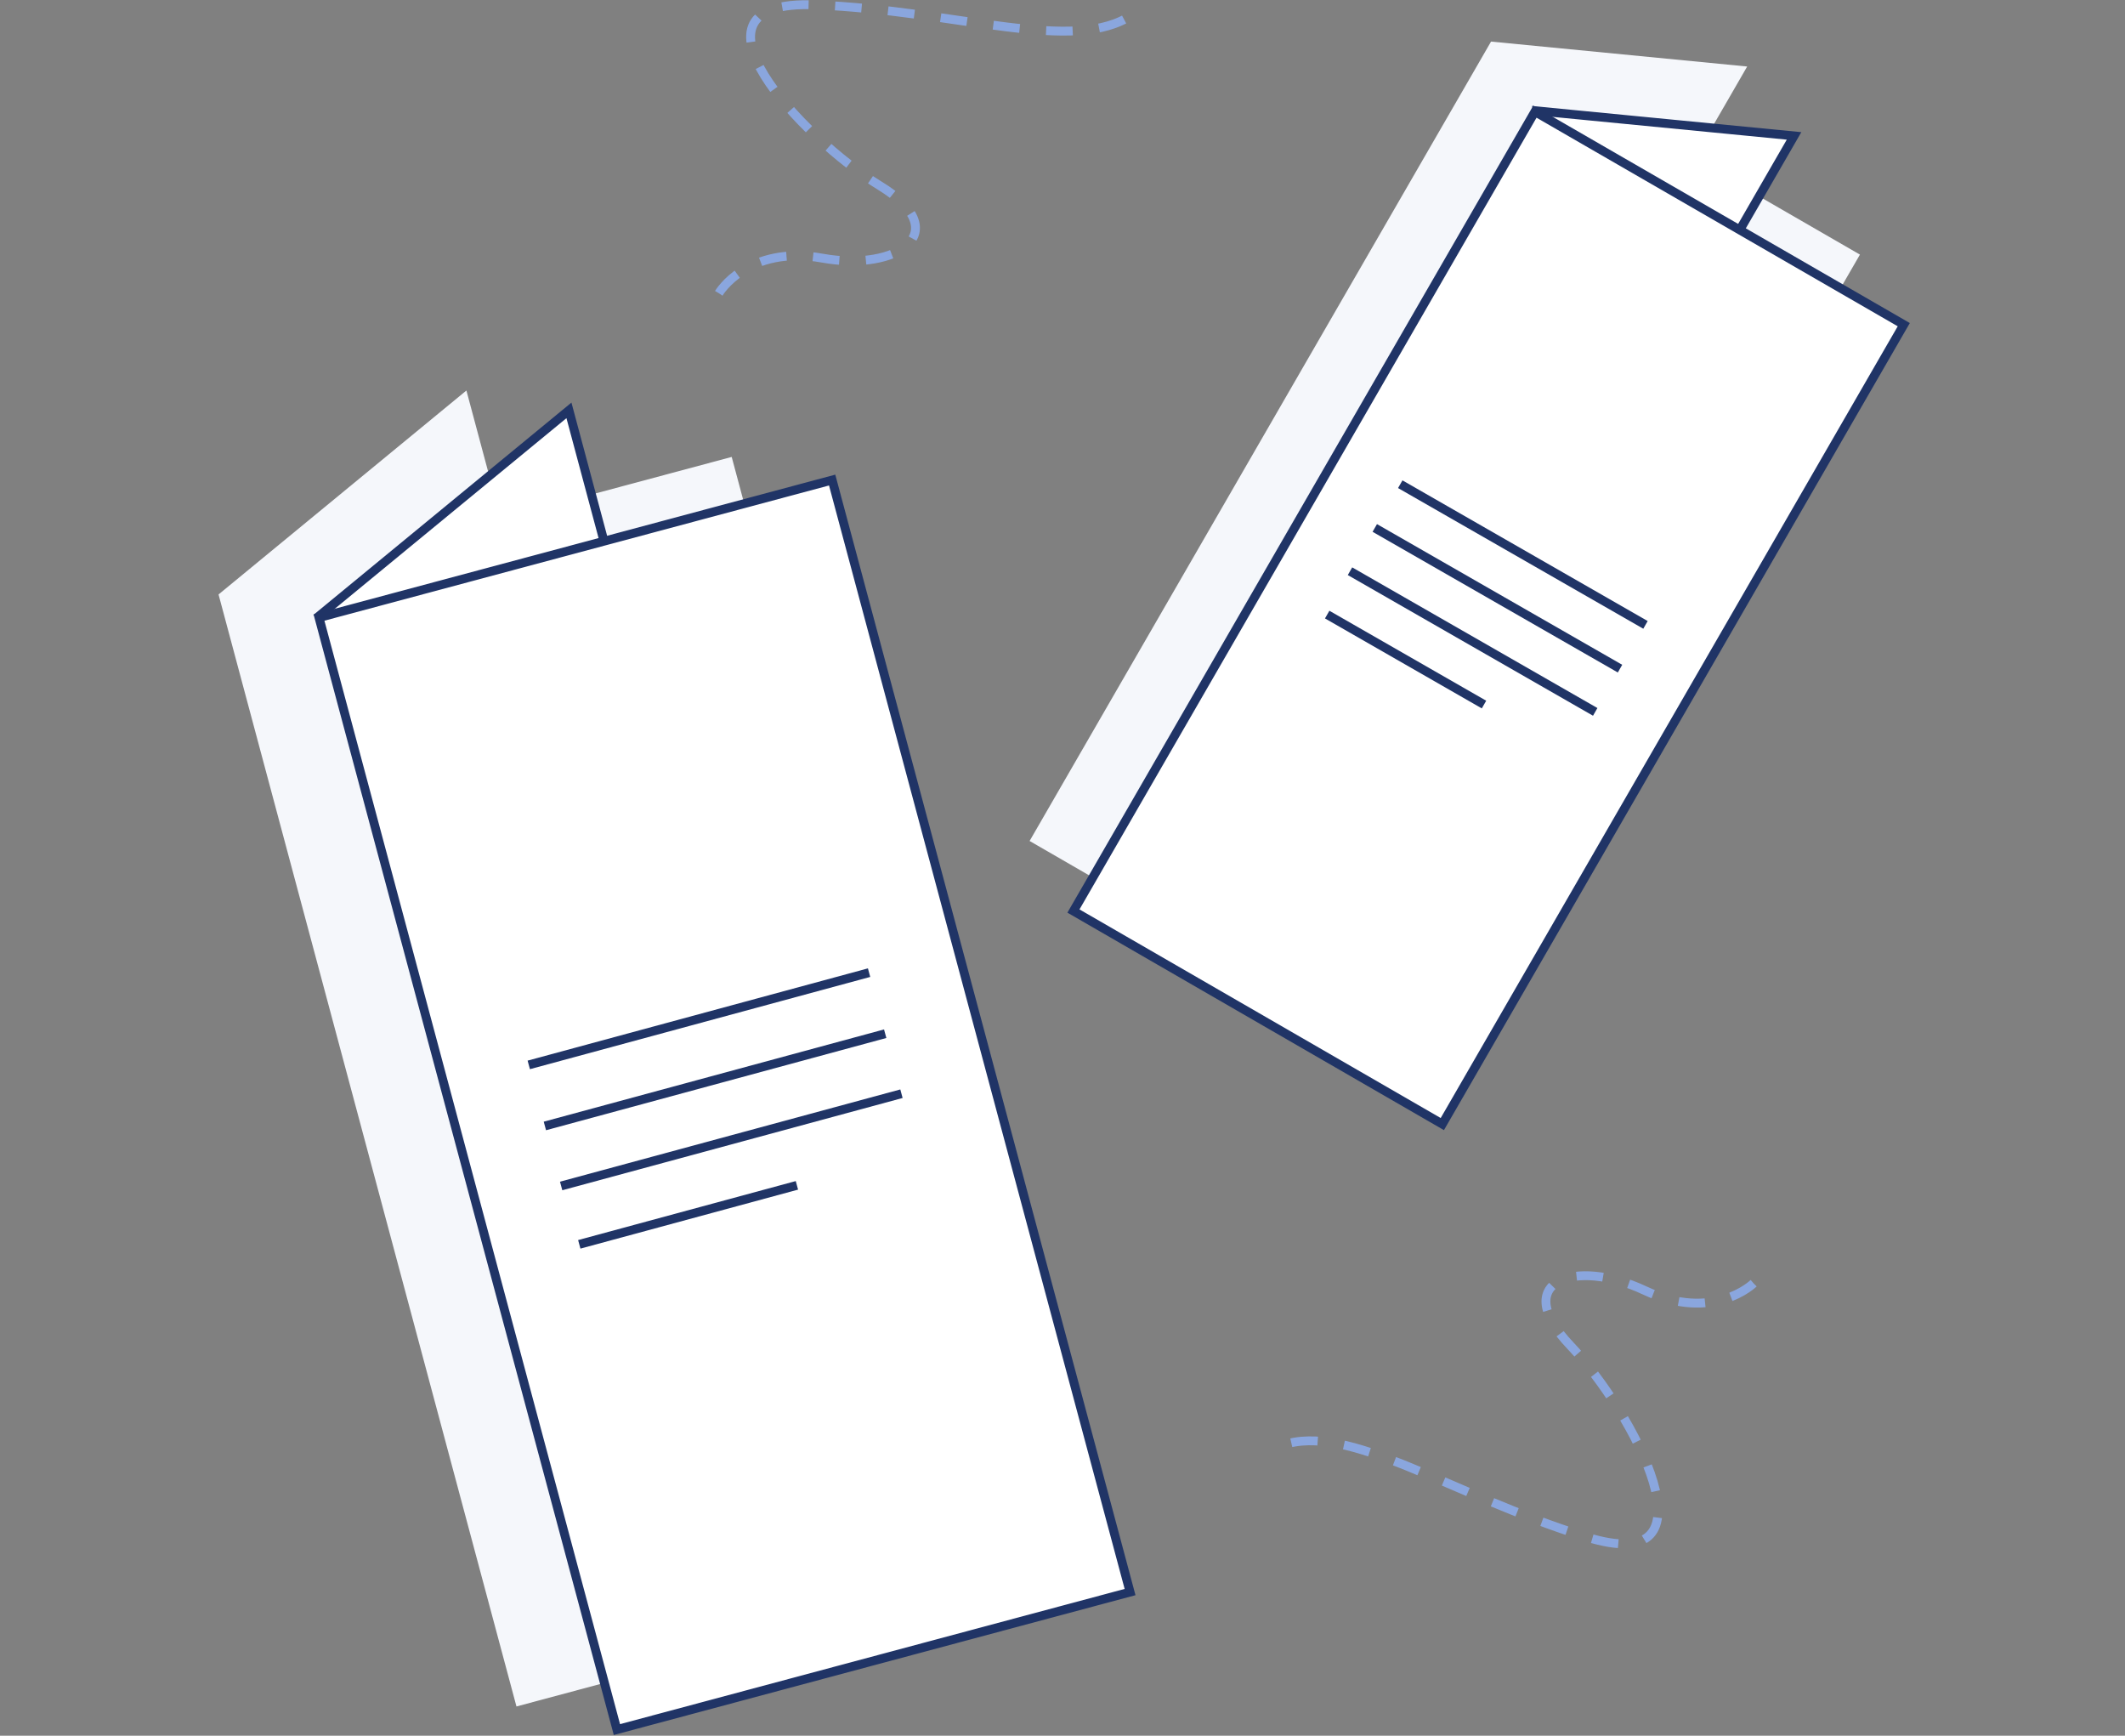 <?xml version="1.0" encoding="utf-8"?>
<!-- Generator: Adobe Illustrator 15.1.0, SVG Export Plug-In . SVG Version: 6.00 Build 0)  -->
<!DOCTYPE svg PUBLIC "-//W3C//DTD SVG 1.1//EN" "http://www.w3.org/Graphics/SVG/1.1/DTD/svg11.dtd">
<svg version="1.1" id="Warstwa_1" xmlns="http://www.w3.org/2000/svg" xmlns:xlink="http://www.w3.org/1999/xlink" x="0px" y="0px"
	 width="240px" height="196px" viewBox="0 0 240 196" enable-background="new 0 0 240 196" xml:space="preserve">
<rect x="0" y="0" width="240" height="196" fill="#808080" stroke="none"/>
<g>
	<path fill-rule="evenodd" clip-rule="evenodd" fill="none" stroke="#8AA6DE" stroke-miterlimit="10" stroke-dasharray="3,3" d="
		M81.186,33.11c0,0,3.235-5.483,11.696-3.959c8.461,1.524,15.129-2.914,6.452-8.203c-8.678-5.29-23.551-21.059-7.295-20.399
		c16.255,0.66,29.282,5.591,35.864,1.098"/>
</g>
<g>
	<path fill-rule="evenodd" clip-rule="evenodd" fill="none" stroke="#8AA6DE" stroke-miterlimit="10" stroke-dasharray="3,3" d="
		M198.05,144.911c0,0-4.544,4.46-12.322,0.798s-15.368-1.102-8.354,6.253c7.013,7.355,17.298,26.438,1.767,21.593
		c-15.53-4.845-26.837-12.979-34.357-10.342"/>
</g>
<polygon fill-rule="evenodd" clip-rule="evenodd" fill="#F5F7FB" points="82.639,51.598 56.559,58.586 52.676,44.098 24.683,67.127 
	58.33,192.697 116.285,177.168 "/>
<g>
	<path fill-rule="evenodd" clip-rule="evenodd" fill="#FFFFFF" stroke="#203466" stroke-miterlimit="10" d="M36.264,69.369
		L64.257,46.34l4.141,15.454l-30.91,8.283L36.264,69.369z"/>
</g>
<g>
	<path fill-rule="evenodd" clip-rule="evenodd" fill="#FFFFFF" stroke="#203466" stroke-miterlimit="10" d="M36.028,69.736
		l57.956-15.528l33.647,125.57l-57.956,15.528L36.028,69.736z"/>
</g>
<line fill-rule="evenodd" clip-rule="evenodd" fill="#FFFFFF" stroke="#203466" stroke-miterlimit="10" x1="59.72" y1="120.25" x2="98.155" y2="109.833"/>
<line fill-rule="evenodd" clip-rule="evenodd" fill="#FFFFFF" stroke="#203466" stroke-miterlimit="10" x1="61.54" y1="127.145" x2="99.975" y2="116.728"/>
<line fill-rule="evenodd" clip-rule="evenodd" fill="#FFFFFF" stroke="#203466" stroke-miterlimit="10" x1="63.377" y1="133.921" x2="101.812" y2="123.504"/>
<line fill-rule="evenodd" clip-rule="evenodd" fill="#FFFFFF" stroke="#203466" stroke-miterlimit="10" x1="65.424" y1="140.513" x2="90.005" y2="133.851"/>
<polygon fill-rule="evenodd" clip-rule="evenodd" fill="#F5F7FB" points="210.063,28.75 191.315,17.926 197.328,7.511 168.4,4.695 
	116.285,94.964 157.946,119.018 "/>
<g>
	<path fill-rule="evenodd" clip-rule="evenodd" fill="#FFFFFF" stroke="#203466" stroke-miterlimit="10" d="M173.695,12.533
		l28.927,2.813l-6.413,11.11l-22.221-12.828L173.695,12.533z"/>
</g>
<g>
	<path fill-rule="evenodd" clip-rule="evenodd" fill="#FFFFFF" stroke="#203466" stroke-miterlimit="10" d="M173.354,12.607
		l41.661,24.055l-52.117,90.27l-41.661-24.057L173.354,12.607z"/>
</g>
<line fill-rule="evenodd" clip-rule="evenodd" fill="#FFFFFF" stroke="#203466" stroke-miterlimit="10" x1="158.146" y1="54.678" x2="185.843" y2="70.563"/>
<line fill-rule="evenodd" clip-rule="evenodd" fill="#FFFFFF" stroke="#203466" stroke-miterlimit="10" x1="155.27" y1="59.618" x2="182.967" y2="75.504"/>
<line fill-rule="evenodd" clip-rule="evenodd" fill="#FFFFFF" stroke="#203466" stroke-miterlimit="10" x1="152.47" y1="64.503" x2="180.165" y2="80.387"/>
<line fill-rule="evenodd" clip-rule="evenodd" fill="#FFFFFF" stroke="#203466" stroke-miterlimit="10" x1="149.894" y1="69.4" x2="167.605" y2="79.56"/>
</svg>
